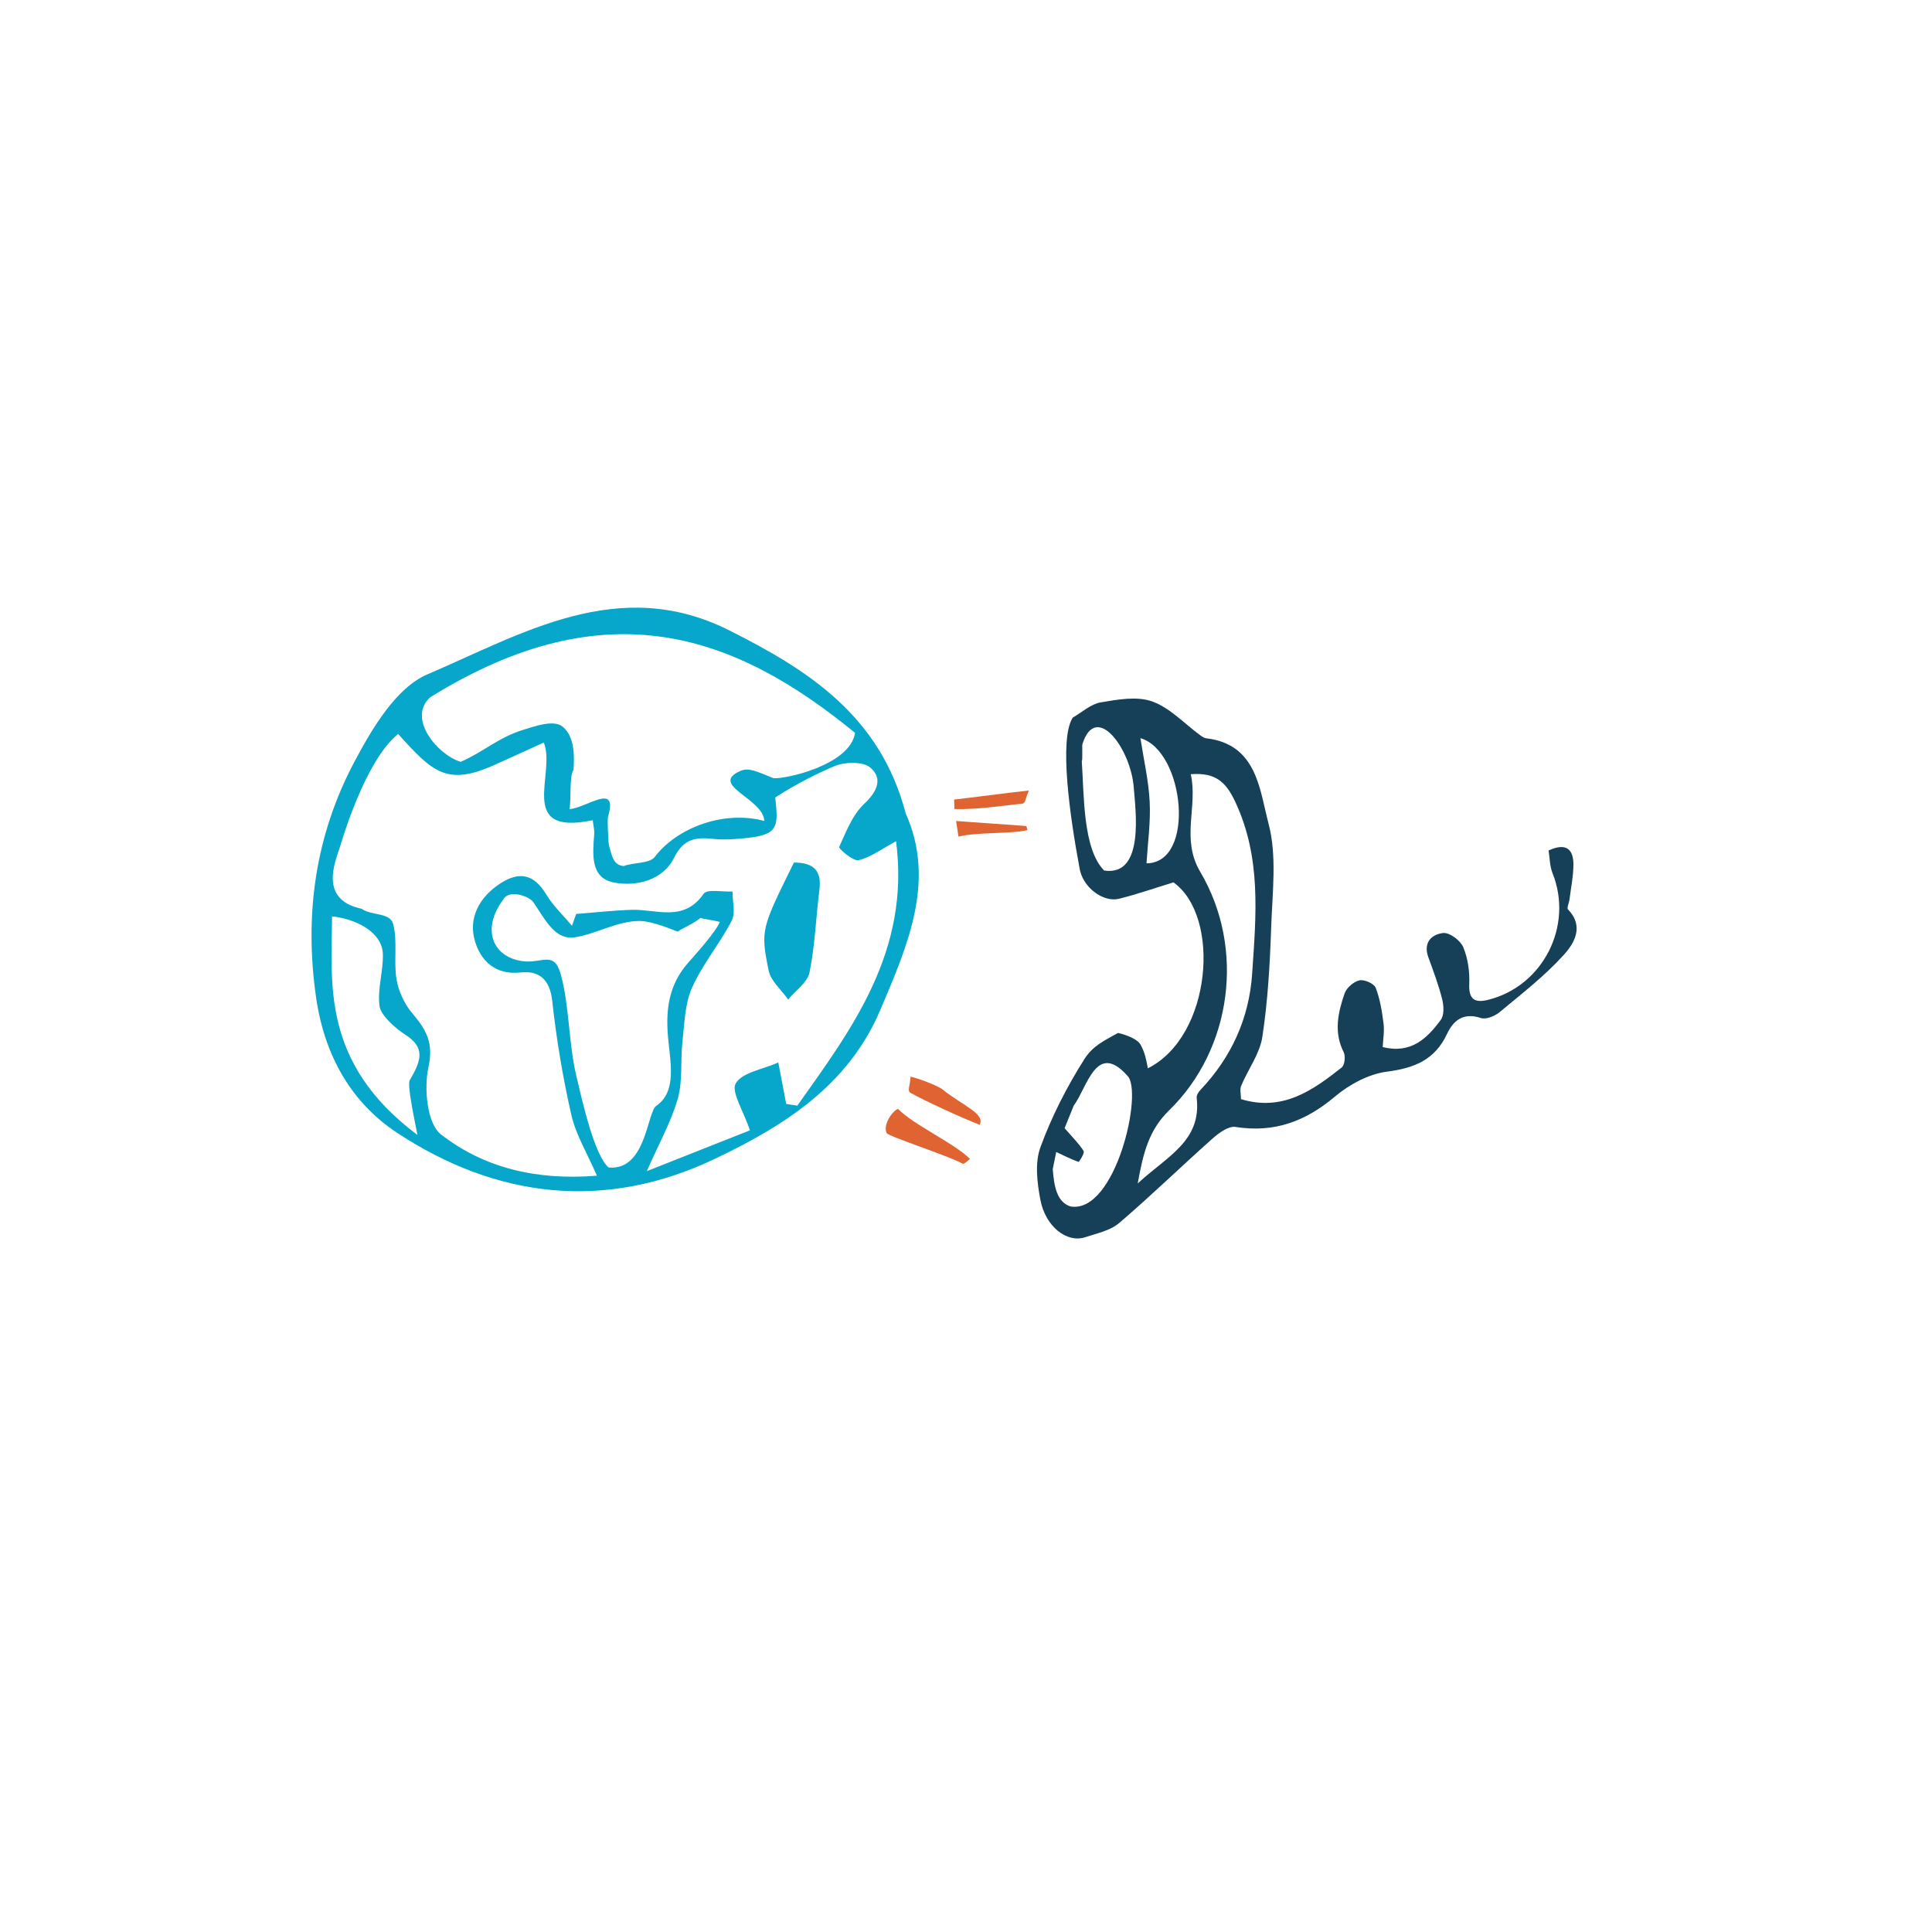 <?xml version="1.0" encoding="utf-8"?>
<!-- Generator: Adobe Illustrator 16.0.4, SVG Export Plug-In . SVG Version: 6.00 Build 0)  -->
<!DOCTYPE svg PUBLIC "-//W3C//DTD SVG 1.1//EN" "http://www.w3.org/Graphics/SVG/1.1/DTD/svg11.dtd">
<svg version="1.1" id="Layer_1" xmlns="http://www.w3.org/2000/svg" xmlns:xlink="http://www.w3.org/1999/xlink" x="0px" y="0px"
	 width="250px" height="250px" viewBox="0 0 250 250" enable-background="new 0 0 250 250" xml:space="preserve">
<path fill-rule="evenodd" clip-rule="evenodd" fill="#163F58" d="M138.82,92.852c1.202-0.685,2.341-1.752,3.624-1.967
	c2.195-0.374,4.697-0.822,6.664-0.113c2.297,0.829,4.149,2.869,6.205,4.372c0.231,0.17,0.502,0.358,0.774,0.39
	c6.562,0.77,6.901,6.649,8.051,10.994c1.127,4.238,0.5,8.988,0.35,13.502c-0.161,4.723-0.43,9.47-1.139,14.131
	c-0.333,2.197-1.847,4.205-2.738,6.336c-0.202,0.48-0.026,1.116-0.028,1.733c5.404,1.634,9.278-1.131,13.029-4.093
	c0.392-0.305,0.521-1.462,0.267-1.969c-1.312-2.592-0.749-5.134,0.11-7.615c0.252-0.731,1.171-1.524,1.92-1.695
	c0.625-0.143,1.885,0.41,2.101,0.953c0.569,1.46,0.819,3.068,1.019,4.64c0.128,1.004-0.063,2.051-0.108,3.044
	c3.709,0.907,5.764-1.153,7.517-3.525c0.45-0.613,0.392-1.827,0.18-2.667c-0.465-1.855-1.148-3.659-1.802-5.463
	c-0.686-1.894,0.468-2.953,1.927-3.107c0.829-0.088,2.234,0.96,2.596,1.825c0.611,1.457,0.848,3.187,0.78,4.783
	c-0.085,1.998,0.74,2.458,2.414,2.045c7.146-1.762,11.094-9.587,8.363-16.399c-0.37-0.929-0.359-2.01-0.512-2.932
	c2.345-1.084,3.214-0.09,3.214,1.813c-0.003,1.515-0.322,3.028-0.51,4.542c-0.057,0.438-0.372,1.086-0.189,1.275
	c2.14,2.21,0.782,4.419-0.569,5.902c-2.477,2.73-5.446,5.027-8.296,7.396c-0.617,0.51-1.75,0.97-2.41,0.749
	c-2.25-0.746-3.555,0.295-4.387,2.07c-1.572,3.356-4.224,4.411-7.769,4.871c-2.366,0.306-4.876,1.66-6.74,3.234
	c-3.82,3.225-7.871,4.707-12.862,3.919c-0.9-0.143-2.157,0.784-2.981,1.518c-4.059,3.605-7.948,7.403-12.076,10.923
	c-1.156,0.985-2.895,1.335-4.412,1.835c-2.318,0.766-5.103-1.356-5.769-4.831c-0.425-2.215-0.735-4.802,0.003-6.819
	c1.454-3.975,3.425-7.833,5.694-11.411c1.073-1.689,2.494-2.347,4.35-3.381c1.191,0.281,2.541,0.83,2.923,1.539
	c0.56,1.041,0.698,1.797,0.934,3.04c8.264-4.13,9.493-19.651,3.314-24.061c-2.433,0.742-4.725,1.551-7.076,2.128
	c-1.99,0.489-4.765-1.476-5.105-4.126C138.472,105.785,136.998,95.631,138.82,92.852z M147.22,153.139
	c3.754-3.494,8.289-5.461,7.629-11.092c-0.037-0.318,0.239-0.748,0.49-1.013c4.005-4.229,6.302-9.263,6.69-15.044
	c0.507-7.508,1.215-14.999-2.189-22.237c-1.23-2.623-2.586-3.811-5.754-3.57c0.943,4.172-1.309,8.352,1.222,12.627
	c5.854,9.889,4.113,22.949-4.026,30.872C148.683,146.211,147.934,149.137,147.22,153.139z M139.981,98.471
	c0.304,4.346,0.119,11.39,2.895,14.173c5.308,0.818,4.031-7.962,3.837-10.692c-0.359-5.039-4.877-11.199-6.64-5.686
	C139.987,96.294,140.12,98.363,139.981,98.471z M147.57,95.515c0.424,2.772,1.061,5.494,1.199,8.241
	c0.133,2.638-0.251,5.304-0.412,7.959C154.75,111.682,153.298,97.199,147.57,95.515z M138.943,143.062
	c-0.341,0.837-0.878,2.167-1.184,2.921c1.063,1.232,1.885,2.025,2.463,2.967c0.156,0.254-0.589,1.42-0.656,1.399
	c-0.939-0.327-1.833-0.782-2.892-1.279c-0.176,0.87-0.344,1.699-0.449,2.212c0.177,2.3,0.546,4.241,2.272,4.826
	c5.872,1.05,9.522-14.994,7.359-16.94C141.851,134.699,140.678,140.746,138.943,143.062z"/>
<path fill-rule="evenodd" clip-rule="evenodd" fill="#E06431" d="M116.21,143.492c1.91,2.016,7.469,4.546,9.3,6.48
	c-0.136,0.092-0.746,0.719-0.944,0.608c-1.822-1.018-9.626-3.537-9.832-3.956C114.214,145.54,115.514,143.704,116.21,143.492z"/>
<path fill-rule="evenodd" clip-rule="evenodd" fill="#E06431" d="M126.765,145.546c-2.278-0.881-6.958-3.021-8.962-4.141
	c-0.435-0.246-0.026-0.977,0.014-2.078c0.837,0.137,3.59,1.175,4.141,1.646C124.64,143.111,127.518,144.113,126.765,145.546z"/>
<path fill-rule="evenodd" clip-rule="evenodd" fill="#E06431" d="M123.462,103.463c2.416-0.266,6.59-0.836,9.676-1.175
	c-0.515,1.228-0.437,1.679-0.916,1.72c-2.118,0.181-5.512,0.769-8.72,0.678C123.49,104.28,123.476,103.872,123.462,103.463z"/>
<path fill-rule="evenodd" clip-rule="evenodd" fill="#E06431" d="M124.024,108.255c-0.187-1.228-0.196-1.281-0.308-2.023
	c2.553,0.208,6.792,0.469,9.092,0.657c0.049,0.176,0.102,0.349,0.154,0.523C130.798,107.936,126.581,107.637,124.024,108.255z"/>
<g>
	<path fill-rule="evenodd" clip-rule="evenodd" fill="#06A7CA" d="M117.199,105.26c3.911,8.707,0.284,17.035-3.308,25.474
		c-4.176,9.807-12.534,15.007-21.432,19.241c-14.182,6.747-28.198,5.089-41.065-3.384c-5.956-3.924-9.409-10.015-10.49-17.506
		c-1.556-10.791-0.082-21.03,4.962-30.521c2.286-4.306,5.386-9.568,9.436-11.301c12.309-5.264,24.732-12.865,39.013-5.717
		C104.541,86.666,113.903,92.614,117.199,105.26z M44.084,109.306c-0.717,2.226-2.894,7.083,2.698,8.288
		c1.387,0.953,3.693,0.429,4.099,2c0.584,2.256,0.045,4.78,0.427,7.118c0.257,1.547,1.014,3.198,2.032,4.395
		c1.785,2.097,2.802,3.802,2.101,6.987c-0.603,2.747-0.179,7.301,1.622,8.701c5.491,4.272,12.235,5.986,20.177,5.34
		c-1.286-2.97-2.723-5.303-3.299-7.831c-1.113-4.87-1.939-9.829-2.483-14.793c-0.304-2.785-1.717-3.942-4.093-3.676
		c-3.342,0.373-5.188-1.593-5.914-4.076c-0.871-2.975,0.561-5.646,3.254-7.42c2.483-1.633,4.393-1.232,5.979,1.402
		c0.893,1.482,2.204,2.71,3.327,4.053c0.179-0.508,0.361-1.017,0.544-1.525c2.39-0.187,4.777-0.461,7.173-0.537
		c3.223-0.102,6.747,1.65,9.317-2.076c0.449-0.649,2.456-0.225,3.743-0.297c-0.009,1.276,0.413,2.776-0.108,3.785
		c-1.546,2.978-3.774,5.622-5.133,8.667c-0.94,2.109-0.976,4.653-1.241,7.022c-0.276,2.44,0.057,5.017-0.6,7.329
		c-0.854,2.992-2.426,5.78-4.009,9.384c5.391-2.134,9.736-3.854,13.34-5.281c-0.867-2.612-2.468-5.027-1.827-6.088
		c0.857-1.418,3.456-1.785,5.5-2.691c0.482,2.521,0.752,3.943,1.027,5.365c0.479,0.072,0.958,0.146,1.438,0.217
		c7.156-10.068,14.612-20.017,12.776-34.217c-1.836,0.986-3.26,2.08-4.852,2.457c-0.703,0.164-2.597-1.507-2.509-1.701
		c0.885-1.977,1.728-4.179,3.252-5.606c1.728-1.614,2.388-3.309,0.778-4.676c-0.96-0.817-3.333-0.742-4.688-0.167
		c-1.861,0.786-4.779,2.185-7.615,4.035c0.37,3.578,0.533,4.79-3.53,5.227c-1.475,0.161-2.987,0.288-4.455,0.137
		c-2.263-0.232-3.854-0.08-5.106,2.434c-1.484,2.978-4.958,3.76-7.815,3.2c-3.077-0.601-2.708-3.752-2.516-6.312
		c0.035-0.475-0.105-0.963-0.196-1.747c-9.941,2.092-4.697-6.087-6.336-10.045c-2.428,1.101-4.449,2.036-6.487,2.941
		c-6.078,2.704-7.918,0.867-12.361-4.056C47.178,98.454,44.084,109.306,44.084,109.306z M110.646,94.836
		c-15.452-12.674-32.098-18.811-54.986-4.604c-2.959,2.697,0.855,7.366,3.946,8.353c3.131-1.38,4.785-3.109,8.091-4.144
		c1.626-0.509,3.996-1.345,5.13-0.395c1.548,1.299,1.512,3.814,1.381,5.59c-0.555,0.721-0.268,3.924-0.527,5.059
		c2.195-0.114,6.345-3.586,4.999,0.993c-0.106,0.359,0.029,3.435,0.131,3.749c0.381,1.192,0.461,2.5,1.908,2.631
		c1.204-0.483,3.341-0.296,4.011-1.184c2.87-3.79,8.947-6.063,14.167-4.653c-0.086-2.891-7.187-4.64-3.117-6.463
		c1.108-0.496,2.127,0.065,4.313,0.927C101.504,100.849,109.987,99.045,110.646,94.836z M87.69,120.554
		c-1.667-0.674-3.605-1.363-4.866-1.381c-2.823-0.035-5.573,1.629-8.354,2.104c-2.639,0.451-3.868-2.218-5.459-4.538
		c-0.535-0.778-3.137-1.704-3.881-0.35c-2.81,3.712-1.5,7.403,2.434,7.979c2.528,0.371,4.133-1.44,4.999,1.71
		c1.11,4.022,1.019,8.884,1.973,12.957c0.867,3.705,2.368,10.392,4.208,12.036c4.952,0.473,4.967-7.396,6.25-8.024
		c2.63-1.907,1.727-5.624,1.446-8.879c-0.305-3.524,0.102-6.727,2.565-9.537c0.928-1.059,3.564-3.963,4.144-5.327
		c-0.287-0.127-2.214-0.401-2.499-0.526C89.761,119.513,88.055,120.254,87.69,120.554z M54.016,146.862
		c-0.284-1.567-1.378-6.444-0.987-7.104c1.539-2.598,2.012-4.243-0.658-5.919c-0.925-0.58-3.06-2.337-3.251-3.617
		c-0.325-2.203,0.496-4.542,0.422-6.775c-0.099-2.948-3.693-4.577-6.576-4.867C42.926,127.192,41.519,137.522,54.016,146.862z"/>
	<path fill-rule="evenodd" clip-rule="evenodd" fill="#06A7CA" d="M102.733,111.613c2.594,0,3.609,1.093,3.302,3.504
		c-0.453,3.565-0.565,7.19-1.279,10.699c-0.264,1.307-1.808,2.354-2.769,3.521c-0.868-1.242-2.241-2.379-2.521-3.743
		C98.381,120.295,98.54,120.145,102.733,111.613z"/>
</g>
</svg>
